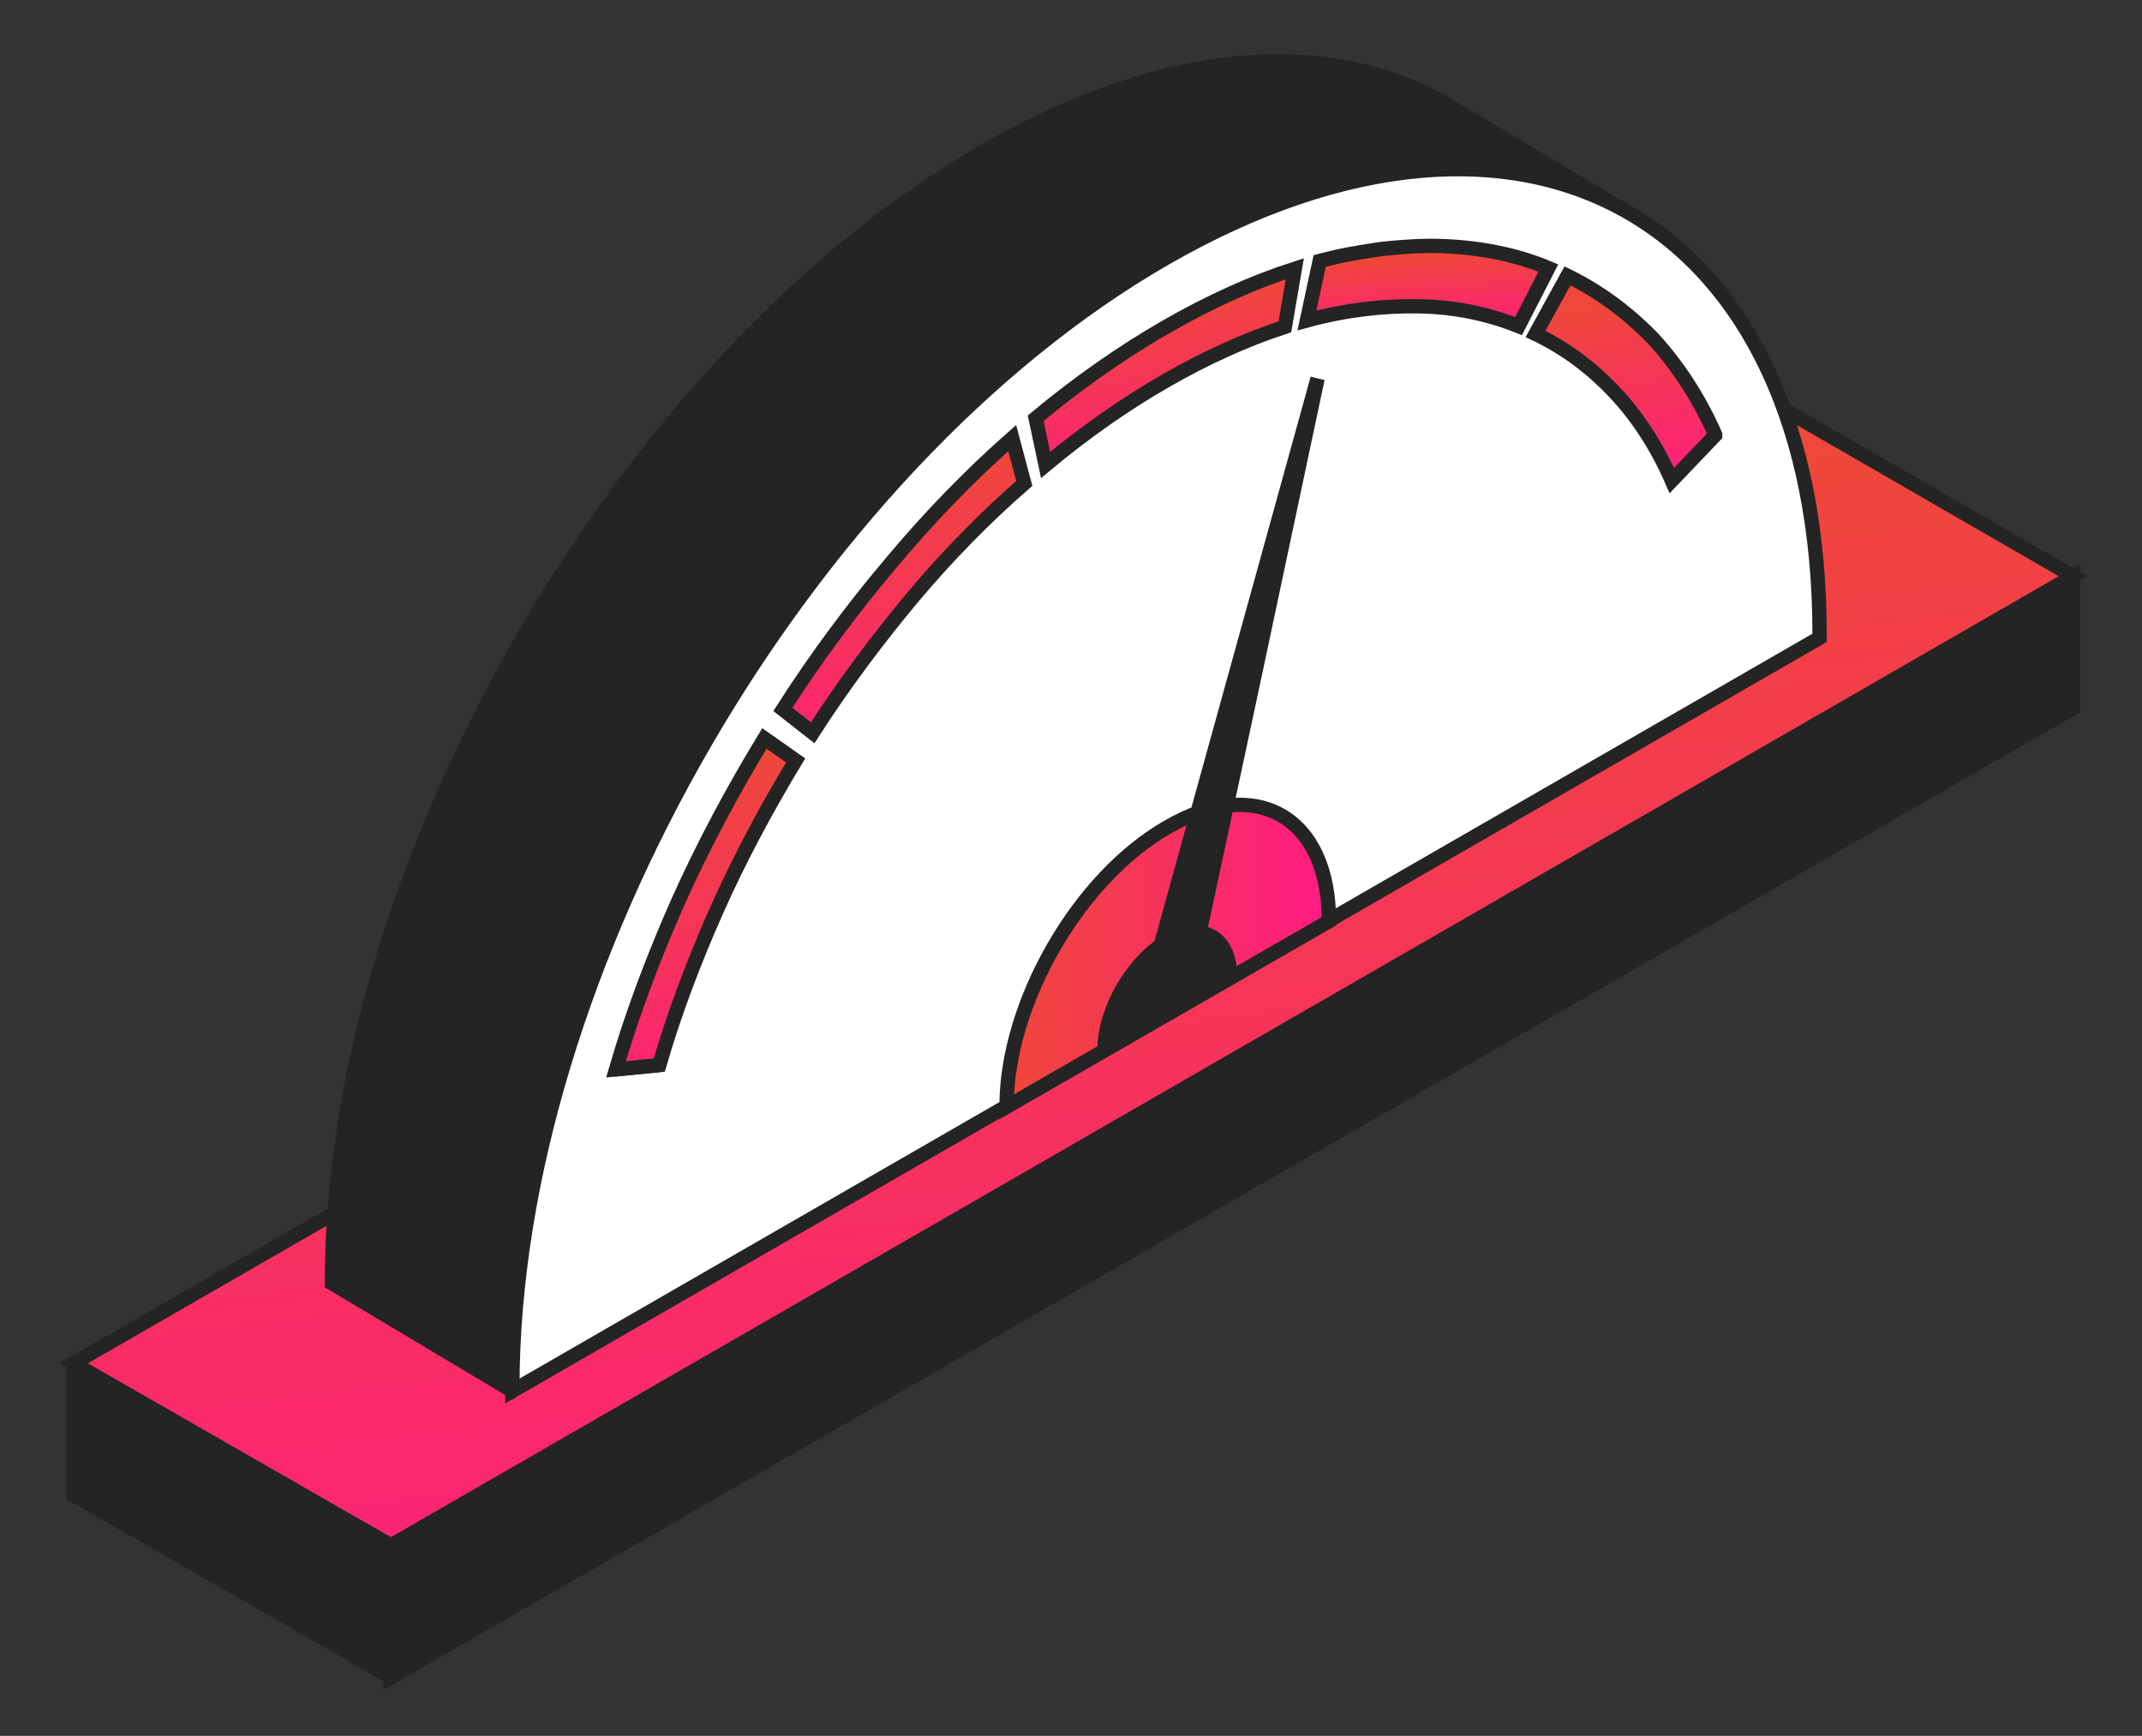 <svg width="174" height="141" viewBox="0 0 174 141" fill="none" xmlns="http://www.w3.org/2000/svg">
<rect x="0" y="0" width="174" height="141" fill="#333333" stroke="none"/>
<path d="M31.755 136.233L168.398 57.508V46.805L142.673 42.719L5.973 110.739V121.443L31.755 136.233Z" fill="#242424" stroke="#242424" stroke-width="1.164"/>
<path d="M31.754 125.529V136.233L168.397 57.508V46.805L31.754 125.529Z" fill="#242424" stroke="#242424" stroke-width="1.164"/>
<path d="M31.755 125.529L168.398 46.804L142.673 31.957L5.973 110.739L31.755 125.529Z" fill="url(#paint0_linear_4351_30270)" stroke="#242424" stroke-width="1.164"/>
<path d="M133.157 17.8L117.526 8.478C107.951 2.953 94.685 3.817 80.034 12.218C50.733 29.08 26.969 70.168 26.969 103.949C26.969 104.064 26.969 104.121 26.969 104.236L41.619 112.983L133.157 43.121C133.157 43.006 133.157 42.949 133.157 42.834C133.157 32.302 130.85 23.728 126.812 17.455L133.157 17.8Z" fill="#242424" stroke="#242424" stroke-width="1.164"/>
<path d="M94.686 20.965C65.385 37.827 41.621 78.915 41.621 112.695C41.621 112.81 41.621 112.868 41.621 112.983L147.809 51.81C147.809 51.695 147.809 51.638 147.809 51.523C147.809 17.742 124.045 4.104 94.686 20.965Z" fill="white" stroke="#242424" stroke-width="1.164"/>
<path d="M94.859 67.177C87.591 71.32 81.766 81.506 81.766 89.85V89.908L107.952 74.83V74.773C107.952 66.371 102.069 62.975 94.859 67.177Z" fill="url(#paint1_linear_4351_30270)" stroke="#242424" stroke-width="1.164"/>
<path d="M94.856 76.443C92.03 78.054 89.723 82.025 89.723 85.248L99.932 79.378C99.932 76.098 97.682 74.832 94.856 76.443Z" fill="#242424" stroke="#242424" stroke-width="1.164"/>
<path d="M50.039 86.857C50.039 86.915 50.039 86.915 50.039 86.857V86.857Z" fill="#242424"/>
<path d="M50.039 86.857C50.039 86.915 50.039 86.915 50.039 86.857ZM50.039 86.857L53.557 86.512" stroke="#242424" stroke-width="1.164"/>
<path d="M127.33 22.404L124.734 27.123C127.157 28.274 129.291 29.885 131.137 31.842C133.04 33.856 134.598 36.273 135.809 39.035L139.327 35.352C139.327 35.352 139.327 35.352 139.327 35.295C138.001 32.302 136.27 29.655 134.252 27.468C132.233 25.397 129.926 23.67 127.33 22.404Z" fill="url(#paint2_linear_4351_30270)" stroke="#242424" stroke-width="1.164"/>
<path d="M117.123 19.988C115.566 19.93 113.893 20.045 112.278 20.218C110.605 20.448 108.933 20.736 107.202 21.196L106.164 26.03C109.336 25.167 112.393 24.822 115.335 24.879C118.219 24.937 120.93 25.512 123.353 26.49L125.775 21.772C123.18 20.678 120.238 20.103 117.123 19.988Z" fill="url(#paint3_linear_4351_30270)" stroke="#242424" stroke-width="1.164"/>
<path d="M84.129 33.971L84.936 37.769C91.281 32.474 98.03 28.619 104.374 26.547L105.182 21.828C98.376 24.015 91.05 28.216 84.129 33.971Z" fill="url(#paint4_linear_4351_30270)" stroke="#242424" stroke-width="1.164"/>
<path d="M82.224 35.582C78.763 38.632 75.418 42.085 72.303 45.825C69.189 49.508 66.247 53.479 63.594 57.623L66.016 59.522C68.496 55.666 71.207 52.041 74.034 48.645C76.918 45.192 80.032 42.027 83.205 39.265L82.224 35.582C82.282 35.582 82.282 35.582 82.224 35.582Z" fill="url(#paint5_linear_4351_30270)"/>
<path d="M82.224 35.582C78.763 38.632 75.418 42.085 72.303 45.825C69.189 49.508 66.247 53.479 63.594 57.623L66.016 59.522C68.496 55.666 71.207 52.041 74.034 48.645C76.918 45.192 80.032 42.027 83.205 39.265L82.224 35.582ZM82.224 35.582C82.282 35.582 82.282 35.582 82.224 35.582Z" stroke="#242424" stroke-width="1.164"/>
<path d="M62.094 59.982C59.498 64.241 57.134 68.672 55.115 73.161C53.096 77.707 51.366 82.311 50.039 86.857L53.557 86.512C54.769 82.311 56.384 78.052 58.23 73.909C60.075 69.765 62.267 65.68 64.632 61.766L62.094 59.982Z" fill="url(#paint6_linear_4351_30270)" stroke="#242424" stroke-width="1.164"/>
<path d="M93.301 80.356L94.974 80.01L96.588 79.723L101.837 55.208L107.029 30.75L100.165 55.553L93.301 80.356Z" fill="#242424" stroke="#242424" stroke-width="1.164"/>
<defs>
<linearGradient id="paint0_linear_4351_30270" x1="14.627" y1="51.543" x2="25.425" y2="145.801" gradientUnits="userSpaceOnUse">
<stop stop-color="#EF473A"/>
<stop offset="1" stop-color="#FF1C82"/>
</linearGradient>
<linearGradient id="paint1_linear_4351_30270" x1="81.766" y1="77.641" x2="107.952" y2="77.641" gradientUnits="userSpaceOnUse">
<stop stop-color="#EF473A"/>
<stop offset="1" stop-color="#FF1C82"/>
</linearGradient>
<linearGradient id="paint2_linear_4351_30270" x1="125.512" y1="25.886" x2="129.171" y2="42.029" gradientUnits="userSpaceOnUse">
<stop stop-color="#EF473A"/>
<stop offset="1" stop-color="#FF1C82"/>
</linearGradient>
<linearGradient id="paint3_linear_4351_30270" x1="107.209" y1="21.337" x2="107.647" y2="27.96" gradientUnits="userSpaceOnUse">
<stop stop-color="#EF473A"/>
<stop offset="1" stop-color="#FF1C82"/>
</linearGradient>
<linearGradient id="paint4_linear_4351_30270" x1="85.251" y1="25.165" x2="87.646" y2="41.072" gradientUnits="userSpaceOnUse">
<stop stop-color="#EF473A"/>
<stop offset="1" stop-color="#FF1C82"/>
</linearGradient>
<linearGradient id="paint5_linear_4351_30270" x1="64.639" y1="40.593" x2="70.239" y2="63.665" gradientUnits="userSpaceOnUse">
<stop stop-color="#EF473A"/>
<stop offset="1" stop-color="#FF1C82"/>
</linearGradient>
<linearGradient id="paint6_linear_4351_30270" x1="50.817" y1="65.608" x2="59.673" y2="89.791" gradientUnits="userSpaceOnUse">
<stop stop-color="#EF473A"/>
<stop offset="1" stop-color="#FF1C82"/>
</linearGradient>
</defs>
</svg>
